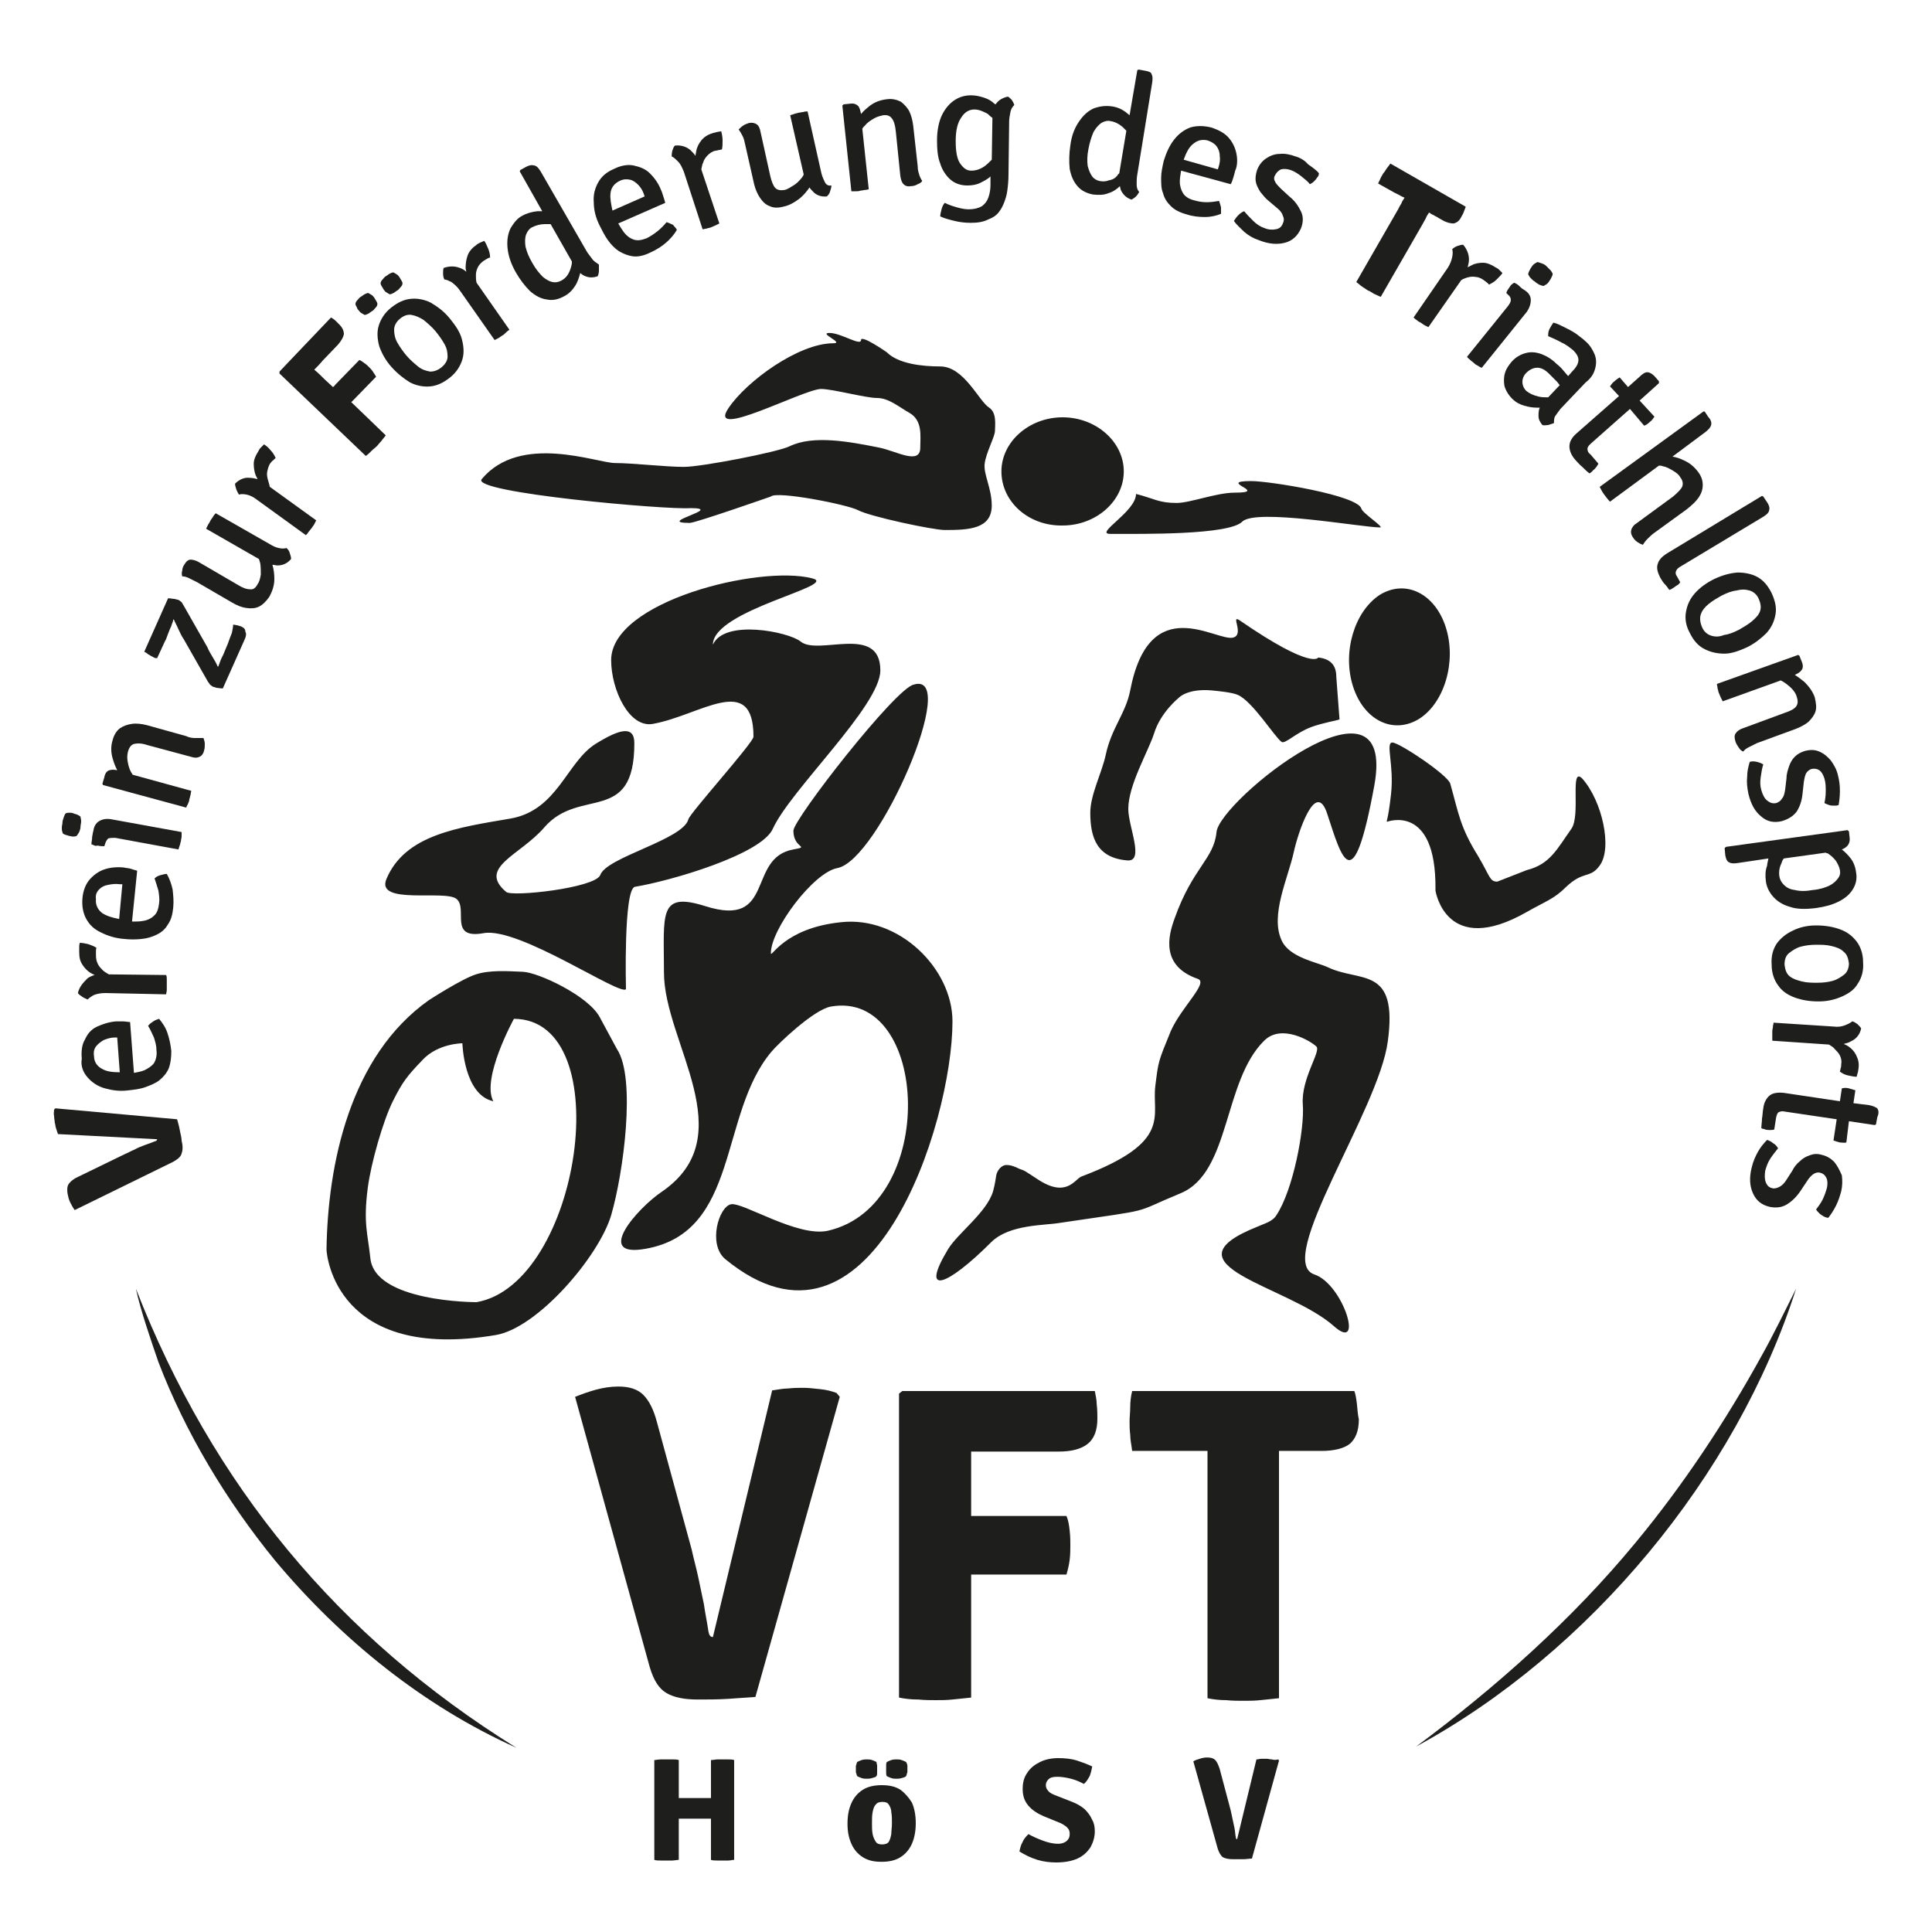 <?xml version="1.0" encoding="utf-8"?>
<svg xmlns="http://www.w3.org/2000/svg" xmlns:xlink="http://www.w3.org/1999/xlink" version="1.1" id="Ebene_1" x="0px" y="0px" width="240" height="240" viewBox="0 0 300 300" style="enable-background:new 0 0 300 300;" xml:space="preserve">
<style type="text/css">
	.st0{fill:#1E1E1C;}
</style>
<g>
	<g>
		<path class="st0" d="M27.9,175.4c-0.1-0.6-0.3-1.2-0.4-1.6l-18.9-1.7l-0.2,0.2c0,0.3-0.1,0.7,0,1c0,0.4,0.1,0.7,0.1,1    c0.1,0.3,0.1,0.6,0.2,0.9c0.1,0.3,0.2,0.6,0.3,0.9l15.4,0.8c0,0.1-0.1,0.3-0.3,0.3c-0.5,0.2-1,0.4-1.6,0.6    c-0.5,0.2-1.1,0.4-1.6,0.7c-0.5,0.2-1,0.5-1.5,0.7l-7.2,3.5c-0.7,0.3-1.2,0.7-1.5,1.1c-0.3,0.4-0.3,1-0.2,1.6    c0.1,0.5,0.2,0.9,0.4,1.3c0.2,0.4,0.4,0.8,0.7,1.2l15.3-7.5c0.7-0.4,1.2-0.8,1.3-1.3c0.2-0.5,0.2-1.2,0-2    C28.2,176.6,28,176,27.9,175.4z"/>
		<path class="st0" d="M13.6,167.3c0.7,0.8,1.6,1.4,2.7,1.7s2.3,0.5,3.7,0.3c0.9-0.1,1.8-0.2,2.6-0.5c0.8-0.3,1.6-0.6,2.2-1.1    s1.1-1.1,1.4-1.8c0.3-0.8,0.4-1.7,0.4-2.7c-0.1-1-0.3-1.9-0.6-2.8c-0.3-0.9-0.8-1.6-1.3-2.2c-0.3,0.1-0.6,0.2-0.9,0.4    s-0.6,0.4-0.8,0.7c0.3,0.5,0.6,1.1,0.9,1.8c0.2,0.6,0.4,1.3,0.4,2c0.1,0.8-0.1,1.5-0.4,2c-0.4,0.5-0.9,0.8-1.5,1.1    c-0.5,0.2-1.1,0.3-1.6,0.4l-0.6-7.9c-0.4,0-0.7-0.1-1.1-0.1c-0.3,0-0.7,0-1.1,0c-1.1,0.1-2,0.4-2.9,0.8s-1.5,1.1-1.9,2    c-0.5,0.8-0.6,1.9-0.5,3C12.5,165.5,12.9,166.5,13.6,167.3z M14.9,162.5c0.3-0.4,0.7-0.7,1.2-1c0.5-0.2,1.1-0.4,1.7-0.4h0.4    l0.4,5.4c-1.1,0-2-0.1-2.7-0.5c-0.8-0.4-1.3-1.1-1.3-2C14.5,163.4,14.6,162.9,14.9,162.5z"/>
		<path class="st0" d="M12.1,154.2c0.1,0.2,0.4,0.4,0.7,0.6c0.3,0.2,0.6,0.3,0.8,0.4c0.2-0.2,0.6-0.5,1-0.7c0.5-0.2,1.1-0.3,1.8-0.3    l9.4,0.2c0-0.2,0.1-0.4,0.1-0.7c0-0.2,0-0.5,0-0.8s0-0.5,0-0.8c0-0.2,0-0.5-0.1-0.7l-8.9-0.1c-0.3-0.2-0.7-0.4-0.9-0.6    c-0.3-0.3-0.6-0.6-0.8-1c-0.2-0.4-0.3-0.8-0.3-1.4c0-0.2,0-0.4,0-0.6c0-0.2,0-0.4,0.1-0.5c-0.4-0.3-0.8-0.4-1.3-0.6    c-0.5-0.1-0.9-0.2-1.3-0.2c-0.1,0.3-0.1,0.5-0.1,0.7s0,0.5,0,0.7c0,0.8,0.1,1.4,0.5,2c0.3,0.5,0.8,1,1.3,1.3    c0.2,0.1,0.4,0.2,0.6,0.3c-0.4,0.1-0.8,0.3-1.1,0.5C12.8,152.7,12.3,153.3,12.1,154.2z"/>
		<path class="st0" d="M15.7,144.8c1,0.5,2.2,0.9,3.6,1c0.9,0.1,1.8,0.1,2.7,0c0.9-0.1,1.6-0.3,2.4-0.7s1.3-0.9,1.7-1.6    c0.5-0.7,0.7-1.6,0.8-2.6c0.1-1,0-1.9-0.1-2.8c-0.2-0.9-0.5-1.7-0.9-2.4c-0.3,0-0.6,0.1-1,0.2c-0.4,0.1-0.7,0.3-0.9,0.5    c0.2,0.6,0.4,1.2,0.6,1.9c0.1,0.7,0.2,1.3,0.1,2c-0.1,0.8-0.3,1.5-0.8,1.9c-0.4,0.4-1,0.7-1.7,0.8c-0.5,0.1-1.1,0.1-1.7,0.1    l0.8-7.9c-0.4-0.1-0.7-0.2-1-0.3s-0.7-0.1-1.1-0.2c-1.1-0.1-2.1,0-3,0.3s-1.7,0.9-2.3,1.6s-1,1.7-1.1,2.9s0.1,2.3,0.6,3.2    C13.9,143.6,14.6,144.3,15.7,144.8z M15.4,138.1c0.4-0.4,0.8-0.6,1.4-0.7c0.5-0.1,1.1-0.2,1.8-0.1H19l-0.5,5.4    c-1.1-0.2-2-0.5-2.6-0.9c-0.7-0.5-1.1-1.3-1-2.2C14.8,139,15,138.5,15.4,138.1z"/>
		<path class="st0" d="M10.1,129.6c0.2,0.1,0.4,0.1,0.6,0.2c0.2,0,0.4,0.1,0.6,0.1s0.4,0,0.6-0.1c0.1-0.1,0.2-0.3,0.4-0.6    c0.1-0.3,0.2-0.5,0.2-0.8s0.1-0.5,0.1-0.9c0-0.3-0.1-0.5-0.1-0.7c-0.1-0.1-0.3-0.2-0.5-0.3s-0.4-0.1-0.6-0.2s-0.4-0.1-0.6-0.1    s-0.4,0-0.6,0.1c-0.1,0.1-0.2,0.3-0.3,0.6c-0.1,0.3-0.2,0.6-0.2,0.8c0,0.3-0.1,0.5-0.1,0.8s0,0.5,0.1,0.7    C9.7,129.4,9.8,129.5,10.1,129.6z"/>
		<path class="st0" d="M15.2,131.3c0.3,0.1,0.7,0.1,1,0.1l0.1-0.3c0.1-0.4,0.3-0.7,0.5-0.9c0.3-0.1,0.6-0.1,1.1-0.1l9.8,1.8    c0.1-0.2,0.1-0.4,0.2-0.6c0.1-0.2,0.1-0.5,0.2-0.7c0-0.3,0.1-0.5,0.1-0.7s0-0.5,0-0.7l-11-2c-0.7-0.1-1.3,0-1.8,0.3    s-0.8,0.8-0.9,1.5l-0.1,0.4c0,0.2-0.1,0.4-0.1,0.7s-0.1,0.6-0.1,1c0.2,0.1,0.3,0.1,0.5,0.2S15,131.3,15.2,131.3z"/>
		<path class="st0" d="M30.2,114.6c-0.4,0-0.9-0.1-1.3-0.3l-6.1-1.7c-0.8-0.2-1.6-0.3-2.3-0.2c-0.7,0.1-1.3,0.3-1.9,0.7    c-0.5,0.4-0.9,1-1.1,1.8c-0.3,0.9-0.3,1.9,0,2.9c0.2,0.7,0.4,1.2,0.7,1.8c-0.5-0.1-0.9-0.1-1.2,0c-0.4,0.1-0.7,0.5-0.8,1.1l-0.3,1    l0.1,0.2l12.9,3.5c0.1-0.2,0.2-0.4,0.3-0.6c0.1-0.2,0.2-0.5,0.2-0.7c0.1-0.2,0.1-0.5,0.2-0.7c0-0.2,0.1-0.5,0.1-0.6l-9.1-2.5    c-0.1-0.2-0.2-0.3-0.3-0.5c-0.3-0.6-0.4-1.1-0.5-1.7c-0.1-0.6,0-1.1,0.1-1.5c0.2-0.6,0.5-1,1-1.1s1.1-0.1,2,0.2l6.7,1.8    c0.6,0.2,1,0.2,1.4,0c0.3-0.1,0.6-0.5,0.7-1c0.1-0.3,0.1-0.7,0.1-1s-0.1-0.6-0.2-0.9C31.1,114.6,30.7,114.6,30.2,114.6z"/>
		<path class="st0" d="M37.5,97.3c-0.2-0.1-0.4-0.1-0.6-0.2c-0.2,0-0.4-0.1-0.7-0.1c0,0.4-0.1,0.8-0.2,1.3c-0.2,0.5-0.4,1-0.6,1.6    l-0.5,1.2c-0.1,0.3-0.3,0.7-0.5,1.1c-0.2,0.4-0.3,0.8-0.5,1.3h-0.1c-0.2-0.5-0.5-1-0.8-1.5s-0.6-1-0.8-1.5L28.5,94    c-0.1-0.2-0.2-0.3-0.3-0.5c-0.1-0.1-0.3-0.2-0.4-0.3c-0.2-0.1-0.4-0.1-0.7-0.2c-0.3,0-0.6-0.1-1-0.1l-3.7,8.3    c0.2,0.1,0.4,0.2,0.6,0.4c0.2,0.1,0.4,0.2,0.5,0.3c0.1,0,0.2,0.1,0.4,0.2s0.3,0.1,0.5,0.1l1.2-2.6c0.2-0.3,0.3-0.7,0.5-1.2    s0.3-0.8,0.5-1.2c0.1-0.4,0.3-0.7,0.3-1H27c0.2,0.5,0.5,1,0.7,1.5c0.3,0.6,0.5,1.1,0.8,1.5l3.7,6.5c0.1,0.2,0.3,0.4,0.4,0.6    c0.1,0.1,0.3,0.2,0.4,0.3c0.2,0.1,0.4,0.1,0.6,0.2c0.2,0,0.6,0.1,1,0.1l3.3-7.4c0.3-0.6,0.4-1.1,0.2-1.4    C38.1,97.7,37.9,97.5,37.5,97.3z"/>
		<path class="st0" d="M44.5,85.1c-0.4,0.1-0.8,0.1-1.2,0c-0.5-0.1-0.9-0.3-1.4-0.6l-8.4-4.8c-0.1,0.1-0.3,0.3-0.4,0.5    s-0.3,0.4-0.4,0.6c-0.1,0.2-0.2,0.4-0.4,0.7c-0.1,0.2-0.2,0.4-0.3,0.6l8.2,4.7c0.1,0.2,0.1,0.4,0.2,0.6c0.1,0.6,0.1,1.2,0.1,1.8    c-0.1,0.6-0.2,1.1-0.5,1.5c-0.3,0.6-0.7,0.9-1.2,0.8c-0.5,0-1.1-0.2-1.9-0.7l-6-3.5c-0.5-0.3-1-0.4-1.3-0.4c-0.4,0-0.7,0.3-1,0.8    c-0.2,0.3-0.3,0.6-0.3,0.9c-0.1,0.3-0.1,0.6,0,0.9c0.4,0,0.7,0.1,1.1,0.3s0.8,0.4,1.2,0.6l5.5,3.2c0.7,0.4,1.4,0.7,2.1,0.8    s1.4,0.1,2-0.2s1.1-0.8,1.6-1.5c0.5-0.9,0.8-1.8,0.8-2.8c0-0.8-0.1-1.5-0.3-2.2c0.3,0,0.5,0.1,0.8,0.1c0.8,0,1.5-0.3,2.1-1    c0-0.3-0.1-0.6-0.2-0.9C44.9,85.5,44.7,85.3,44.5,85.1z"/>
		<path class="st0" d="M41.6,74.5c-0.1-0.4-0.2-0.8-0.1-1.3c0.1-0.4,0.2-0.9,0.5-1.3c0.1-0.1,0.2-0.3,0.4-0.4    c0.1-0.1,0.3-0.3,0.4-0.4c-0.2-0.4-0.4-0.8-0.8-1.2c-0.3-0.4-0.7-0.7-1-0.9c-0.2,0.2-0.4,0.4-0.5,0.5c-0.2,0.2-0.3,0.4-0.4,0.6    c-0.4,0.6-0.7,1.3-0.7,1.9c0,0.6,0.1,1.3,0.3,1.8c0.1,0.2,0.2,0.4,0.3,0.6c-0.4-0.1-0.8-0.2-1.2-0.2c-0.8-0.1-1.6,0.2-2.3,0.9    c0,0.3,0.1,0.6,0.2,0.9c0.1,0.3,0.3,0.6,0.4,0.8c0.3-0.1,0.7-0.1,1.2,0s1.1,0.4,1.6,0.8l7.6,5.5c0.1-0.1,0.3-0.3,0.4-0.5    c0.2-0.2,0.3-0.4,0.5-0.6c0.1-0.2,0.3-0.4,0.4-0.6c0.1-0.2,0.2-0.4,0.3-0.6l-7.2-5.2C41.8,75.2,41.7,74.8,41.6,74.5z"/>
		<path class="st0" d="M54.7,62.3l3.7-3.8c-0.1-0.2-0.3-0.5-0.5-0.8s-0.4-0.5-0.6-0.7s-0.4-0.4-0.7-0.6c-0.3-0.2-0.5-0.4-0.8-0.5    l-3.7,3.8c-0.1,0.1-0.2,0.3-0.4,0.4l-1.3-1.2c-0.5-0.5-1-1-1.6-1.5l0,0c0.4-0.4,0.9-0.9,1.3-1.4l2.4-2.5c0.5-0.6,0.8-1.1,0.9-1.6    c0-0.5-0.2-1-0.7-1.5c-0.2-0.2-0.4-0.4-0.6-0.6s-0.5-0.4-0.7-0.5l-6.2,6.5l-1.8,1.9V58l13.4,12.8c0.3-0.2,0.6-0.5,0.9-0.8    s0.6-0.5,0.8-0.7c0.2-0.2,0.4-0.5,0.7-0.8c0.2-0.3,0.5-0.6,0.7-0.9l-5.4-5.2C54.5,62.5,54.6,62.4,54.7,62.3z"/>
		<path class="st0" d="M69.8,49.4c-0.9-1.1-1.9-1.8-2.9-2.4c-1-0.5-2.1-0.7-3.1-0.6c-1.1,0.1-2.1,0.6-3.1,1.4s-1.6,1.8-1.9,2.8    s-0.2,2.1,0.1,3.2c0.4,1.1,1,2.2,1.9,3.2s1.9,1.8,2.9,2.4c1,0.5,2.1,0.7,3.1,0.6c1.1-0.1,2.1-0.6,3.1-1.4s1.6-1.8,1.9-2.8    c0.3-1,0.2-2.1-0.1-3.2S70.7,50.5,69.8,49.4z M68.6,57c-0.6,0.5-1.2,0.7-1.8,0.7c-0.6-0.1-1.3-0.3-1.9-0.8s-1.2-1-1.8-1.7    c-0.5-0.6-1-1.3-1.4-2s-0.5-1.4-0.5-2s0.3-1.2,0.9-1.7s1.2-0.7,1.8-0.6c0.6,0.1,1.3,0.4,1.9,0.8c0.6,0.5,1.2,1,1.8,1.7    c0.5,0.6,1,1.3,1.4,2s0.5,1.3,0.5,2C69.5,55.9,69.2,56.5,68.6,57z"/>
		<path class="st0" d="M59.6,45c0.1,0.1,0.2,0.3,0.4,0.4c0.2,0.1,0.3,0.2,0.5,0.3c0.2,0,0.4-0.1,0.6-0.2s0.4-0.3,0.6-0.4    s0.3-0.3,0.5-0.5s0.3-0.4,0.3-0.6s-0.1-0.3-0.2-0.5S62.1,43.2,62,43c-0.1-0.1-0.2-0.3-0.4-0.4c-0.2-0.1-0.3-0.2-0.5-0.3    c-0.2,0-0.4,0.1-0.6,0.2s-0.4,0.3-0.6,0.4s-0.3,0.3-0.5,0.5s-0.3,0.4-0.3,0.6s0.1,0.3,0.2,0.5C59.4,44.7,59.5,44.8,59.6,45z"/>
		<path class="st0" d="M55.7,48.2c0.1,0.1,0.2,0.3,0.4,0.4c0.2,0.1,0.3,0.2,0.5,0.3c0.2,0,0.4-0.1,0.6-0.2s0.4-0.3,0.6-0.4    s0.3-0.3,0.5-0.5s0.3-0.4,0.3-0.6s-0.1-0.3-0.2-0.5s-0.2-0.3-0.3-0.5c-0.1-0.1-0.2-0.3-0.4-0.4c-0.2-0.1-0.3-0.2-0.5-0.3    c-0.2,0-0.4,0.1-0.6,0.2S56.2,46,56,46.1s-0.3,0.3-0.5,0.5s-0.3,0.4-0.3,0.6s0.1,0.3,0.2,0.5C55.5,48,55.6,48.1,55.7,48.2z"/>
		<path class="st0" d="M73.9,42.7c0-0.4,0.1-0.8,0.3-1.2c0.2-0.4,0.5-0.7,0.9-1c0.2-0.1,0.3-0.2,0.5-0.3c0.2-0.1,0.3-0.2,0.5-0.2    c0-0.5-0.1-0.9-0.3-1.4s-0.4-0.9-0.6-1.2c-0.2,0.1-0.5,0.2-0.7,0.3s-0.4,0.2-0.6,0.4c-0.6,0.4-1.1,1-1.3,1.6s-0.3,1.2-0.3,1.9    c0,0.2,0.1,0.4,0.1,0.6c-0.3-0.3-0.7-0.5-1-0.6c-0.8-0.3-1.6-0.3-2.5,0c-0.1,0.2-0.1,0.5-0.1,0.9s0.1,0.7,0.2,0.9    c0.3,0,0.7,0.2,1.1,0.4c0.4,0.3,0.9,0.7,1.3,1.3l5.4,7.7c0.2-0.1,0.4-0.2,0.6-0.3c0.2-0.1,0.4-0.3,0.6-0.4    c0.2-0.1,0.4-0.3,0.6-0.5c0.2-0.2,0.4-0.3,0.5-0.4L74,43.9C73.9,43.5,73.9,43.1,73.9,42.7z"/>
		<path class="st0" d="M92.1,40.4c-0.3-0.4-0.6-0.8-0.9-1.2L84,26.7c-0.3-0.5-0.6-0.9-1-1s-0.7-0.1-1.3,0.2l-0.9,0.5l-0.1,0.2    l3.5,6.2c-0.3,0-0.5,0-0.8,0c-0.8,0.1-1.6,0.3-2.3,0.7c-0.8,0.4-1.3,1.1-1.8,1.9c-0.4,0.8-0.6,1.8-0.5,3s0.5,2.5,1.3,3.9    c0.7,1.2,1.4,2.1,2.2,2.9c0.8,0.7,1.7,1.2,2.6,1.3c0.9,0.2,1.8,0,2.7-0.5c0.8-0.4,1.3-1,1.7-1.6s0.6-1.3,0.8-2    c0.1,0.1,0.3,0.2,0.4,0.3c0.7,0.4,1.4,0.5,2.3,0.2c0.1-0.2,0.2-0.5,0.2-0.9s0-0.7,0-0.9C92.8,40.9,92.4,40.7,92.1,40.4z     M88.2,42.6c-0.3,0.5-0.7,0.8-1.1,1c-0.4,0.2-0.8,0.3-1.3,0.2c-0.5-0.1-1-0.4-1.5-0.8c-0.5-0.5-1.1-1.2-1.6-2.1    c-0.6-1-0.9-1.8-1.1-2.6c-0.1-0.7-0.1-1.4,0.1-1.9c0.2-0.5,0.5-0.9,0.9-1.1c0.6-0.3,1.3-0.5,2-0.5c0.3,0,0.6,0,0.9,0l3.3,5.8    c0,0.1,0,0.2,0,0.3C88.7,41.5,88.5,42.1,88.2,42.6z"/>
		<path class="st0" d="M103.5,34.5c-0.4,0.5-0.9,1-1.4,1.4s-1.1,0.8-1.7,1.1c-0.8,0.3-1.4,0.4-2,0.2c-0.6-0.2-1.1-0.6-1.5-1.1    c-0.3-0.4-0.6-0.9-0.9-1.4l7.3-3.2c-0.1-0.4-0.2-0.7-0.3-1s-0.2-0.7-0.4-1.1c-0.4-1-1-1.8-1.7-2.5s-1.6-1-2.5-1.2s-2,0-3,0.5    c-1.2,0.5-2,1.2-2.5,2.1s-0.8,1.9-0.7,3.1c0,1.2,0.3,2.4,0.9,3.6c0.4,0.8,0.8,1.6,1.3,2.3c0.5,0.7,1.1,1.3,1.7,1.7    c0.7,0.4,1.4,0.7,2.2,0.8c0.8,0.1,1.7-0.1,2.7-0.6c0.9-0.4,1.7-0.9,2.4-1.5s1.3-1.3,1.7-2c-0.1-0.3-0.4-0.5-0.6-0.8    C104.2,34.8,103.9,34.6,103.5,34.5z M94.8,30c0.1-0.9,0.6-1.5,1.4-1.9c0.6-0.3,1.1-0.3,1.6-0.2c0.5,0.1,0.9,0.4,1.3,0.8    c0.4,0.4,0.7,0.9,0.9,1.5l0.1,0.3l-5,2.2C94.9,31.7,94.7,30.8,94.8,30z"/>
		<path class="st0" d="M112,20.4c-0.3,0-0.5,0.1-0.7,0.1c-0.2,0.1-0.5,0.1-0.7,0.2c-0.7,0.2-1.3,0.6-1.7,1.1s-0.7,1.1-0.8,1.7    c0,0.2-0.1,0.4-0.1,0.7c-0.2-0.3-0.5-0.6-0.8-0.9c-0.6-0.5-1.4-0.8-2.4-0.7c-0.2,0.2-0.3,0.5-0.4,0.8c-0.1,0.4-0.1,0.7-0.1,0.9    c0.3,0.1,0.6,0.4,1,0.8s0.6,0.9,0.9,1.6l2.9,8.9c0.2,0,0.4-0.1,0.6-0.1c0.2-0.1,0.5-0.1,0.7-0.2s0.5-0.2,0.7-0.3    c0.2-0.1,0.4-0.2,0.6-0.3l-2.8-8.4c0.1-0.4,0.1-0.7,0.3-1.1c0.1-0.4,0.4-0.8,0.7-1.1c0.3-0.3,0.7-0.6,1.2-0.7    c0.2,0,0.4-0.1,0.5-0.1c0.2,0,0.4-0.1,0.5-0.1c0.1-0.4,0.1-0.9,0.1-1.4C112.2,21.3,112.1,20.8,112,20.4z"/>
		<path class="st0" d="M128,28.1c-0.2-0.4-0.4-0.9-0.5-1.4l-2.1-9.4c-0.2,0-0.4,0-0.7,0.1c-0.2,0-0.5,0.1-0.7,0.1    c-0.2,0.1-0.5,0.1-0.7,0.2s-0.4,0.1-0.6,0.2l2.1,9.2c-0.1,0.2-0.2,0.4-0.3,0.5c-0.4,0.5-0.8,0.9-1.3,1.2c-0.5,0.3-0.9,0.6-1.4,0.7    c-0.6,0.1-1.1,0-1.4-0.3s-0.6-1-0.8-1.9l-1.5-6.8c-0.1-0.6-0.3-1-0.6-1.2s-0.7-0.3-1.2-0.2c-0.3,0.1-0.6,0.2-0.9,0.4    c-0.3,0.2-0.5,0.4-0.7,0.6c0.2,0.3,0.4,0.6,0.6,1c0.2,0.4,0.3,0.8,0.4,1.3l1.4,6.2c0.2,0.8,0.5,1.5,0.9,2.1s0.9,1.1,1.5,1.3    c0.6,0.3,1.3,0.3,2.1,0.1c1-0.2,1.8-0.7,2.6-1.3c0.6-0.5,1.1-1.1,1.5-1.7c0.1,0.2,0.3,0.4,0.5,0.6c0.5,0.6,1.3,0.9,2.2,0.8    c0.2-0.2,0.4-0.4,0.5-0.8c0.1-0.3,0.2-0.6,0.2-0.9C128.5,28.9,128.2,28.6,128,28.1z"/>
		<path class="st0" d="M142.5,25.8l-0.7-6.3c-0.1-0.8-0.3-1.6-0.6-2.2s-0.8-1.1-1.3-1.5c-0.6-0.3-1.3-0.5-2.1-0.4    c-1,0.1-1.9,0.4-2.7,1c-0.5,0.4-1,0.8-1.4,1.3c-0.1-0.5-0.2-0.9-0.4-1.2c-0.3-0.3-0.7-0.5-1.3-0.4l-1,0.1l-0.2,0.2l1.4,13.3    c0.2,0,0.4,0,0.7,0c0.2,0,0.5,0,0.7-0.1c0.3,0,0.5-0.1,0.7-0.1s0.5-0.1,0.6-0.1l-1-9.4c0.1-0.2,0.2-0.3,0.4-0.5    c0.4-0.5,0.9-0.8,1.4-1.1c0.5-0.3,1-0.4,1.4-0.5c0.7-0.1,1.1,0.1,1.4,0.5c0.3,0.4,0.5,1,0.6,2l0.7,6.9c0.1,0.6,0.2,1,0.5,1.3    s0.7,0.4,1.2,0.3c0.3,0,0.7-0.1,1-0.3c0.3-0.1,0.6-0.3,0.7-0.5c-0.2-0.3-0.4-0.7-0.5-1.1C142.6,26.7,142.5,26.3,142.5,25.8z"/>
		<path class="st0" d="M156.5,15c-0.9,0.2-1.5,0.6-1.9,1.2c-0.1,0-0.1-0.1-0.2-0.1c-0.4-0.4-0.9-0.7-1.5-0.9    c-0.6-0.2-1.3-0.4-2.1-0.4c-0.9,0-1.7,0.2-2.5,0.7s-1.5,1.3-2,2.3s-0.8,2.4-0.8,4c0,1.4,0.1,2.6,0.5,3.6c0.3,1,0.9,1.9,1.6,2.5    c0.7,0.6,1.6,0.9,2.6,0.9c0.7,0,1.4-0.1,2-0.4s1.2-0.6,1.6-1l0,0v1.3c0,0.7-0.1,1.3-0.3,1.9s-0.5,1-1,1.4    c-0.5,0.3-1.2,0.5-2.1,0.5c-0.5,0-1.1-0.1-1.8-0.3c-0.7-0.2-1.3-0.4-1.9-0.7c-0.2,0.2-0.4,0.6-0.5,1s-0.2,0.8-0.2,1.1    c0.6,0.3,1.4,0.5,2.2,0.7s1.7,0.3,2.5,0.3c1,0,1.9-0.1,2.7-0.5c0.8-0.3,1.4-0.7,1.8-1.3c0.3-0.4,0.5-0.8,0.7-1.3s0.4-1.1,0.5-1.8    c0.1-0.7,0.2-1.6,0.2-2.7l0.1-8.1c0-0.5,0.1-1,0.2-1.5c0.1-0.5,0.3-0.8,0.6-1.1c-0.1-0.3-0.2-0.5-0.4-0.8    C156.9,15.3,156.7,15.1,156.5,15z M152.9,25.8c-0.7,0.5-1.4,0.7-2.1,0.7c-0.7,0-1.2-0.4-1.7-1.1s-0.7-1.9-0.7-3.5    c0-1.7,0.3-2.9,0.9-3.7c0.5-0.8,1.2-1.2,2-1.2c0.7,0,1.4,0.3,2.1,0.7c0.2,0.2,0.4,0.4,0.7,0.6c0,0.1,0,0.2,0,0.2l-0.1,6.3    C153.6,25.2,153.3,25.5,152.9,25.8z"/>
		<path class="st0" d="M177.9,11l-1.1-0.2l-0.2,0.1l-1.2,7c-0.2-0.2-0.4-0.3-0.6-0.5c-0.7-0.5-1.4-0.8-2.3-0.9    c-0.9-0.1-1.7,0-2.6,0.3c-0.9,0.4-1.6,1-2.3,2s-1.2,2.2-1.4,3.8c-0.2,1.3-0.2,2.6-0.1,3.6c0.2,1.1,0.6,2,1.2,2.7    c0.6,0.7,1.4,1.1,2.4,1.3c0.9,0.1,1.7,0.1,2.4-0.2c0.7-0.2,1.3-0.6,1.8-1.1c0,0.2,0.1,0.3,0.1,0.5c0.3,0.7,0.8,1.3,1.7,1.6    c0.2-0.1,0.5-0.3,0.7-0.5s0.4-0.5,0.5-0.7c-0.3-0.3-0.4-0.7-0.4-1.2s0-1,0.1-1.5l2.3-14.2c0.1-0.6,0.1-1.1-0.1-1.4    C178.8,11.3,178.5,11.1,177.9,11z M172.2,28c-0.5,0.2-1,0.2-1.5,0.1c-0.4-0.1-0.8-0.3-1.1-0.7c-0.3-0.4-0.5-0.9-0.7-1.6    c-0.1-0.7-0.1-1.6,0.1-2.6c0.2-1.1,0.5-2,0.8-2.7c0.4-0.7,0.8-1.1,1.2-1.4c0.5-0.3,1-0.4,1.4-0.3c0.7,0.1,1.3,0.4,1.9,0.9    c0.2,0.2,0.4,0.4,0.6,0.6l-1.1,6.6c-0.1,0.1-0.1,0.1-0.2,0.2C173.3,27.6,172.8,27.9,172.2,28z"/>
		<path class="st0" d="M192,23.9c-0.2-1-0.6-1.8-1.2-2.5c-0.6-0.7-1.5-1.2-2.7-1.6c-1.2-0.3-2.3-0.3-3.3,0c-1,0.4-1.8,1-2.5,1.9    s-1.2,2-1.6,3.3c-0.2,0.9-0.4,1.8-0.4,2.6c0,0.9,0,1.7,0.3,2.4c0.2,0.8,0.6,1.4,1.2,2c0.6,0.6,1.4,1,2.5,1.3    c0.9,0.3,1.9,0.4,2.8,0.4c0.9,0,1.8-0.2,2.5-0.5c0-0.3,0-0.6,0-1c-0.1-0.4-0.2-0.7-0.3-1c-0.6,0.1-1.3,0.2-1.9,0.2    c-0.7,0-1.3-0.1-2-0.3c-0.8-0.2-1.4-0.6-1.7-1.1s-0.5-1.1-0.5-1.8c0-0.5,0.1-1.1,0.2-1.7l7.7,2.1c0.2-0.3,0.3-0.7,0.4-1    c0.1-0.3,0.2-0.7,0.3-1.1C192.1,25.9,192.2,24.9,192,23.9z M189.2,26l-0.1,0.3l-5.3-1.5c0.4-1.1,0.8-1.9,1.4-2.4    c0.7-0.6,1.4-0.8,2.3-0.6c0.6,0.2,1.1,0.5,1.4,0.9c0.3,0.4,0.5,0.9,0.5,1.5C189.5,24.8,189.4,25.4,189.2,26z"/>
		<path class="st0" d="M201.2,24.3c-0.8-0.3-1.7-0.5-2.5-0.4c-0.8,0-1.5,0.3-2.1,0.7c-0.6,0.4-1.1,1-1.4,1.8    c-0.2,0.6-0.3,1.2-0.2,1.8c0.1,0.6,0.4,1.1,0.7,1.6c0.4,0.5,0.8,1,1.3,1.4l1.3,1.1c0.5,0.4,0.8,0.8,0.9,1.2c0.2,0.4,0.2,0.8,0,1.2    c-0.2,0.5-0.5,0.8-1.1,0.9c-0.5,0.1-1.1,0.1-1.8-0.2c-0.6-0.2-1.2-0.6-1.7-1.1s-1-1-1.4-1.5c-0.3,0.1-0.6,0.3-0.9,0.6    c-0.3,0.3-0.5,0.6-0.7,0.9c0.4,0.6,1,1.1,1.6,1.7c0.7,0.6,1.4,1,2.3,1.3c1.5,0.6,2.8,0.7,4,0.4c1.2-0.3,2-1.1,2.5-2.2    c0.4-1,0.4-1.9,0-2.7c-0.4-0.8-0.9-1.6-1.8-2.3l-1.3-1.2c-0.4-0.4-0.8-0.8-0.9-1.1c-0.2-0.3-0.2-0.7,0-1c0.2-0.4,0.5-0.7,0.9-0.9    c0.4-0.1,0.9-0.1,1.5,0.1s1.2,0.6,1.7,1s1,0.8,1.3,1.2c0.2-0.1,0.4-0.2,0.6-0.4c0.2-0.2,0.4-0.4,0.5-0.6c0.2-0.2,0.3-0.4,0.3-0.7    c-0.4-0.5-1-0.9-1.7-1.4C202.6,24.9,201.9,24.5,201.2,24.3z"/>
		<path class="st0" d="M221.4,33.9c0.1-0.3,0.3-0.6,0.5-0.9l0,0c0.2,0.1,0.4,0.3,0.7,0.4c0.3,0.2,0.6,0.3,0.7,0.4l0.7,0.4    c0.7,0.4,1.3,0.5,1.7,0.5c0.5-0.1,0.9-0.4,1.2-1c0.1-0.2,0.3-0.5,0.4-0.8s0.2-0.5,0.3-0.8l-11.7-6.7c-0.2,0.3-0.4,0.5-0.6,0.8    s-0.3,0.5-0.5,0.7c-0.1,0.2-0.3,0.5-0.4,0.7c-0.1,0.3-0.3,0.6-0.4,0.9l2.5,1.4c0.2,0.1,0.4,0.2,0.8,0.4c0.3,0.2,0.6,0.3,0.8,0.4    l0,0c-0.2,0.3-0.4,0.6-0.5,0.9c-0.2,0.3-0.3,0.5-0.5,0.9l-6.5,11.3c0.3,0.2,0.6,0.5,0.9,0.7s0.6,0.4,0.9,0.6    c0.3,0.1,0.6,0.3,0.9,0.5c0.4,0.2,0.7,0.3,1.1,0.5l6.5-11.3C221.1,34.4,221.3,34.1,221.4,33.9z"/>
		<path class="st0" d="M227.8,43.1c0.4-0.1,0.8-0.2,1.3-0.1c0.4,0,0.9,0.2,1.3,0.5c0.1,0.1,0.3,0.2,0.4,0.3c0.1,0.1,0.3,0.2,0.4,0.4    c0.4-0.2,0.8-0.4,1.2-0.8c0.4-0.4,0.7-0.7,0.9-1c-0.2-0.2-0.4-0.4-0.5-0.5c-0.2-0.2-0.4-0.3-0.6-0.4c-0.6-0.4-1.3-0.7-1.9-0.7    s-1.3,0.1-1.8,0.4c-0.2,0.1-0.4,0.2-0.6,0.3c0.1-0.4,0.2-0.8,0.2-1.2c0-0.8-0.3-1.6-0.9-2.3c-0.3,0-0.6,0.1-0.9,0.2    s-0.6,0.3-0.8,0.5c0.1,0.3,0.1,0.7,0,1.2s-0.3,1.1-0.7,1.7l-5.3,7.7c0.1,0.1,0.3,0.3,0.5,0.4c0.2,0.2,0.4,0.3,0.6,0.4    s0.4,0.3,0.6,0.4s0.4,0.2,0.6,0.3l5.1-7.3C227.2,43.3,227.5,43.2,227.8,43.1z"/>
		<path class="st0" d="M237.7,46.6c0-0.6-0.3-1.1-0.9-1.5l-0.3-0.2c-0.2-0.1-0.4-0.3-0.6-0.5s-0.5-0.4-0.8-0.5    c-0.1,0.1-0.3,0.2-0.4,0.3c-0.1,0.1-0.2,0.2-0.3,0.4c-0.2,0.3-0.4,0.5-0.5,0.9l0.2,0.2c0.4,0.3,0.5,0.6,0.5,0.9s-0.2,0.6-0.5,1    l-6.3,7.8c0.1,0.2,0.3,0.3,0.5,0.5s0.4,0.3,0.6,0.5s0.4,0.3,0.6,0.4s0.4,0.3,0.6,0.3l7-8.7C237.5,47.8,237.7,47.2,237.7,46.6z"/>
		<path class="st0" d="M238.3,43.7c0.2,0.2,0.4,0.3,0.7,0.5c0.3,0.1,0.5,0.2,0.7,0.2c0.2-0.1,0.3-0.2,0.5-0.3    c0.2-0.2,0.3-0.3,0.4-0.5c0.1-0.1,0.2-0.3,0.3-0.5c0.1-0.2,0.2-0.4,0.2-0.6c-0.1-0.2-0.2-0.4-0.4-0.6c-0.2-0.2-0.4-0.4-0.6-0.6    s-0.4-0.3-0.7-0.4c-0.3-0.1-0.5-0.2-0.7-0.2c-0.2,0.1-0.3,0.2-0.5,0.3c-0.2,0.2-0.3,0.3-0.4,0.5c-0.1,0.1-0.2,0.3-0.3,0.5    c-0.1,0.2-0.2,0.4-0.2,0.6c0.1,0.2,0.2,0.4,0.4,0.6S238.1,43.6,238.3,43.7z"/>
		<path class="st0" d="M247.7,57.2c0.2-0.7,0.2-1.5-0.1-2.2c-0.3-0.7-0.7-1.4-1.4-2c-0.4-0.4-1-0.8-1.5-1.2c-0.6-0.4-1.2-0.7-1.8-1    c-0.6-0.3-1.2-0.6-1.7-0.7c-0.2,0.3-0.4,0.6-0.6,1s-0.2,0.7-0.2,1.1c0.7,0.3,1.4,0.6,2.1,1c0.7,0.3,1.3,0.8,1.8,1.2    c0.5,0.5,0.8,1,0.8,1.5s-0.3,1.1-0.9,1.7l-0.7,0.8c-0.2-0.2-0.4-0.5-0.6-0.7c-0.4-0.5-0.8-0.9-1.2-1.2c-0.7-0.7-1.5-1.2-2.3-1.5    s-1.6-0.4-2.4-0.2c-0.8,0.2-1.6,0.6-2.3,1.4c-0.4,0.5-0.8,1-1,1.7c-0.2,0.6-0.2,1.3-0.1,2c0.2,0.7,0.6,1.4,1.2,2s1.2,0.9,1.9,1.1    c0.7,0.2,1.3,0.3,2,0.3c0.2,0,0.3,0,0.4,0c-0.2,0.4-0.2,0.9-0.2,1.3c0,0.5,0.2,0.9,0.6,1.4c0.3,0.1,0.6,0,0.9,0    c0.3-0.1,0.6-0.2,0.9-0.3c0-0.4,0-0.8,0.2-1.1s0.5-0.7,0.8-1.1l3.9-4.1C247.1,58.7,247.5,58,247.7,57.2z M237,60.7    c-0.4-0.4-0.6-0.9-0.6-1.4s0.2-1,0.6-1.4c0.5-0.5,1.1-0.8,1.7-0.8s1.2,0.3,1.8,0.9c0.4,0.4,0.8,0.8,1.2,1.2    c0.2,0.2,0.3,0.4,0.5,0.6l-1.8,1.9c-0.5,0-1,0-1.4-0.1C238.1,61.4,237.5,61.1,237,60.7z"/>
		<path class="st0" d="M246.5,69.7c0-0.3,0.2-0.5,0.5-0.8l6.1-5.4l2.2,2.6c0.3-0.1,0.6-0.3,0.9-0.6c0.3-0.2,0.5-0.5,0.7-0.8    l-2.3-2.5l3-2.7v-0.3l-0.7-0.8c-0.4-0.4-0.8-0.6-1.1-0.6c-0.4,0-0.8,0.3-1.2,0.7l-1.8,1.6l-1.3-1.5c-0.3,0.2-0.6,0.4-0.8,0.6    c-0.3,0.2-0.5,0.5-0.7,0.8l1.4,1.5l-6.6,5.8c-0.7,0.6-1.1,1.3-1.1,2s0.3,1.4,0.9,2.1c0.4,0.4,0.7,0.8,1.1,1.1    c0.4,0.4,0.7,0.7,1.1,1c0.1,0,0.2-0.1,0.3-0.2s0.2-0.1,0.2-0.2c0.4-0.3,0.7-0.7,0.9-1.1l-1.2-1.4C246.6,70.3,246.5,70,246.5,69.7z    "/>
		<path class="st0" d="M263.8,77.2c0.4-0.6,0.6-1.2,0.6-1.9s-0.2-1.3-0.7-2c-0.6-0.8-1.3-1.4-2.2-1.8c-0.6-0.3-1.2-0.5-1.8-0.6    l5.1-3.8c0.5-0.4,0.8-0.7,0.9-1.1c0.1-0.3,0-0.8-0.4-1.2l-0.6-0.9h-0.2l-16.1,11.7c0.2,0.4,0.4,0.8,0.7,1.2    c0.3,0.4,0.6,0.8,0.9,1.1l7.6-5.6c0.2,0,0.4,0,0.6,0.1c0.6,0.1,1.1,0.4,1.6,0.7s0.9,0.6,1.1,1c0.4,0.5,0.5,1,0.3,1.5    c-0.2,0.4-0.7,0.9-1.4,1.5l-5.6,4.1c-0.5,0.3-0.8,0.7-0.9,1.1c-0.1,0.4,0,0.8,0.3,1.2c0.2,0.3,0.4,0.5,0.7,0.7    c0.3,0.2,0.5,0.3,0.8,0.4c0.2-0.3,0.4-0.6,0.7-0.9c0.3-0.3,0.6-0.6,1-0.9l5.1-3.7C262.9,78.3,263.4,77.8,263.8,77.2z"/>
		<path class="st0" d="M260.9,88l12.8-7.7c0.5-0.3,0.9-0.6,1-1c0.1-0.3,0.1-0.7-0.3-1.3l-0.6-0.9l-0.2-0.1l-14.7,8.9    c-0.8,0.5-1.3,1-1.5,1.7c-0.2,0.6,0,1.3,0.4,2.1c0.2,0.3,0.4,0.7,0.7,1c0.3,0.3,0.5,0.6,0.7,0.9c0.1,0,0.2-0.1,0.3-0.1    c0.1-0.1,0.2-0.1,0.3-0.2c0.2-0.1,0.4-0.3,0.6-0.4s0.4-0.3,0.5-0.5l-0.5-0.9C260,89,260.2,88.4,260.9,88z"/>
		<path class="st0" d="M271.3,100.5c1.2-0.6,2.2-1.4,3-2.2c0.8-0.9,1.2-1.8,1.4-2.9c0.2-1.1-0.1-2.2-0.6-3.3c-0.6-1.2-1.3-2-2.2-2.5    c-0.9-0.5-2-0.7-3.1-0.7c-1.2,0.1-2.3,0.4-3.6,1c-1.2,0.6-2.2,1.3-3,2.2s-1.2,1.8-1.4,2.9c-0.2,1.1,0,2.2,0.6,3.3    c0.6,1.2,1.3,2,2.3,2.5s2,0.7,3.1,0.7C268.8,101.5,270,101.1,271.3,100.5z M265.7,98.7c-0.6-0.2-1.1-0.6-1.4-1.3s-0.4-1.4-0.2-2    c0.2-0.6,0.6-1.1,1.2-1.6s1.3-0.9,2-1.3c0.8-0.4,1.5-0.7,2.3-0.8c0.8-0.2,1.4-0.2,2.1,0c0.6,0.2,1.1,0.6,1.4,1.3s0.4,1.3,0.2,1.9    c-0.2,0.6-0.7,1.1-1.3,1.6c-0.6,0.5-1.3,0.9-2,1.3c-0.8,0.4-1.5,0.7-2.3,0.8C267,98.9,266.3,98.9,265.7,98.7z"/>
		<path class="st0" d="M276.8,105.8c0.5,0.3,1,0.7,1.4,1.1c0.4,0.4,0.7,0.9,0.8,1.3c0.2,0.6,0.2,1.1-0.1,1.5c-0.3,0.4-0.9,0.7-1.8,1    l-6.5,2.4c-0.6,0.2-0.9,0.5-1.1,0.8s-0.2,0.7,0,1.3c0.1,0.3,0.3,0.6,0.5,0.9c0.2,0.3,0.4,0.5,0.7,0.6c0.2-0.3,0.5-0.5,0.9-0.7    s0.8-0.4,1.2-0.6l6-2.2c0.8-0.3,1.5-0.7,2-1.1c0.5-0.5,0.9-1,1.1-1.6s0.1-1.3-0.1-2.2c-0.3-0.9-0.9-1.7-1.6-2.4    c-0.5-0.4-1-0.8-1.5-1.1c0.4-0.2,0.8-0.4,1-0.7c0.3-0.3,0.3-0.8,0.1-1.3l-0.4-1l-0.2-0.1l-12.6,4.5c0,0.2,0.1,0.4,0.1,0.7    c0.1,0.2,0.1,0.5,0.2,0.7s0.2,0.5,0.3,0.7c0.1,0.2,0.2,0.4,0.3,0.6l8.9-3.2C276.4,105.6,276.6,105.7,276.8,105.8z"/>
		<path class="st0" d="M280.3,116.6c-0.7,0.2-1.2,0.5-1.6,0.9s-0.7,0.9-0.9,1.5c-0.2,0.6-0.4,1.2-0.4,1.9l-0.2,1.7    c-0.1,0.6-0.2,1.1-0.5,1.4c-0.2,0.4-0.6,0.6-0.9,0.7c-0.5,0.1-0.9,0-1.4-0.4c-0.4-0.3-0.7-0.9-0.9-1.6c-0.2-0.7-0.2-1.3-0.1-2    s0.2-1.4,0.4-2c-0.3-0.2-0.6-0.3-1-0.4c-0.4-0.1-0.8-0.1-1.1,0c-0.2,0.7-0.4,1.4-0.4,2.3c-0.1,0.9,0,1.7,0.2,2.7    c0.4,1.6,1,2.7,2,3.5c0.9,0.8,2,1,3.2,0.7c1-0.3,1.8-0.8,2.3-1.5c0.5-0.8,0.8-1.7,0.9-2.8l0.2-1.8c0.1-0.6,0.2-1.1,0.4-1.4    c0.2-0.3,0.5-0.5,0.8-0.6c0.5-0.1,0.9,0,1.2,0.2c0.4,0.3,0.6,0.7,0.8,1.3c0.2,0.7,0.2,1.3,0.2,2s-0.1,1.3-0.2,1.8    c0.2,0.1,0.4,0.2,0.7,0.3c0.3,0.1,0.5,0.1,0.8,0.1s0.5,0,0.7-0.1c0.1-0.6,0.2-1.3,0.2-2.2s-0.1-1.6-0.3-2.4    c-0.2-0.9-0.6-1.6-1.1-2.3c-0.5-0.6-1.1-1.1-1.8-1.4C281.8,116.4,281.1,116.4,280.3,116.6z"/>
		<path class="st0" d="M274.4,134.4c-0.3,0.8-0.3,1.6-0.2,2.4c0.1,0.9,0.5,1.7,1.1,2.4s1.5,1.3,2.6,1.6c1.1,0.4,2.5,0.4,4.1,0.2    c1.4-0.2,2.5-0.5,3.5-1s1.7-1.1,2.2-1.9c0.5-0.8,0.7-1.7,0.5-2.7c-0.1-0.8-0.4-1.6-0.9-2.2c-0.4-0.5-0.8-0.9-1.3-1.3    c0.3-0.1,0.6-0.3,0.8-0.5c0.3-0.3,0.5-0.8,0.4-1.4l-0.1-0.9l-0.2-0.2l-18.9,2.6l-0.2,0.2l0.1,1.1c0.1,0.6,0.3,1,0.6,1.1    c0.3,0.2,0.8,0.2,1.4,0.1l4.7-0.7C274.5,133.9,274.4,134.1,274.4,134.4z M285.4,136.4c-0.3,0.4-0.7,0.8-1.3,1.1    c-0.6,0.3-1.5,0.6-2.6,0.7c-1.1,0.2-2,0.2-2.8,0c-0.8-0.1-1.3-0.4-1.7-0.8c-0.4-0.4-0.6-0.8-0.7-1.3c-0.1-0.7,0-1.4,0.3-2    c0.1-0.3,0.2-0.6,0.4-0.8l6.5-0.9c0.1,0.1,0.2,0.1,0.3,0.1c0.6,0.4,1,0.8,1.3,1.2c0.3,0.5,0.5,0.9,0.6,1.4    C285.8,135.6,285.7,136,285.4,136.4z"/>
		<path class="st0" d="M285.7,144.3c-1.1-0.4-2.3-0.6-3.7-0.6c-1.4,0-2.6,0.3-3.6,0.8c-1.1,0.5-1.9,1.2-2.5,2    c-0.6,0.9-0.9,2-0.8,3.3c0,1.3,0.4,2.4,1,3.2c0.6,0.9,1.5,1.5,2.6,1.9s2.3,0.6,3.7,0.6c1.4,0,2.6-0.3,3.7-0.8s1.9-1.1,2.4-2    c0.6-0.9,0.9-2,0.8-3.3c0-1.3-0.4-2.4-1-3.2C287.6,145.3,286.8,144.7,285.7,144.3z M286.4,151.3c-0.5,0.4-1.1,0.8-1.8,1    c-0.7,0.2-1.5,0.3-2.4,0.3c-0.8,0-1.6,0-2.4-0.2s-1.4-0.4-1.9-0.8c-0.5-0.4-0.7-1-0.8-1.8c0-0.8,0.2-1.4,0.7-1.8    c0.5-0.4,1.1-0.8,1.8-1c0.8-0.2,1.5-0.3,2.4-0.3c0.8,0,1.6,0,2.4,0.2s1.4,0.4,1.9,0.9c0.5,0.4,0.7,1,0.8,1.8    C287.1,150.2,286.9,150.9,286.4,151.3z"/>
		<path class="st0" d="M289,159.7c-0.1-0.2-0.3-0.4-0.6-0.7c-0.3-0.2-0.6-0.4-0.8-0.4c-0.2,0.2-0.6,0.4-1.1,0.6    c-0.5,0.2-1.1,0.3-1.8,0.2l-9.3-0.6c0,0.2-0.1,0.4-0.1,0.6c0,0.2-0.1,0.5-0.1,0.7c0,0.3,0,0.5,0,0.8c0,0.2,0,0.5,0,0.7l8.8,0.6    c0.3,0.2,0.7,0.4,0.9,0.7c0.3,0.3,0.6,0.6,0.8,1c0.2,0.4,0.3,0.9,0.2,1.4c0,0.2,0,0.4-0.1,0.6c0,0.2-0.1,0.4-0.1,0.5    c0.4,0.3,0.8,0.5,1.3,0.6s0.9,0.2,1.3,0.2c0.1-0.3,0.1-0.5,0.2-0.7c0-0.2,0.1-0.5,0.1-0.7c0.1-0.8-0.1-1.4-0.4-2s-0.7-1-1.3-1.4    c-0.2-0.1-0.4-0.2-0.6-0.3c0.4-0.1,0.8-0.2,1.1-0.4C288.3,161.3,288.8,160.6,289,159.7z"/>
		<path class="st0" d="M291.5,172.1c-0.3-0.2-0.7-0.4-1.3-0.5l-2.4-0.3l0.3-2c-0.3-0.1-0.7-0.2-1-0.3c-0.4-0.1-0.7-0.1-1.1,0l-0.3,2    l-8.7-1.3c-0.9-0.1-1.7,0-2.2,0.4s-0.9,1.1-1,2c-0.1,0.5-0.1,1.1-0.2,1.6c0,0.5-0.1,1-0.1,1.5c0.1,0,0.2,0.1,0.3,0.1    c0.1,0,0.2,0,0.3,0.1c0.5,0.1,1,0.1,1.4,0l0.3-1.9c0.1-0.4,0.2-0.7,0.4-0.8c0.2-0.1,0.5-0.2,0.9-0.1l8.1,1.2l-0.5,3.3    c0.3,0.1,0.6,0.2,1,0.3c0.3,0,0.7,0.1,1,0l0.4-3.3l4,0.6l0.2-0.1l0.2-1.1C291.8,172.8,291.7,172.4,291.5,172.1z"/>
		<path class="st0" d="M284.8,180.4c-0.5-0.5-1.1-0.9-2-1.1c-0.7-0.2-1.3-0.1-1.8,0.1c-0.6,0.2-1.1,0.5-1.5,0.9    c-0.5,0.4-0.9,0.9-1.2,1.5l-0.9,1.4c-0.3,0.5-0.7,0.9-1.1,1.1c-0.4,0.2-0.8,0.3-1.1,0.2c-0.5-0.1-0.8-0.4-1-0.9s-0.2-1.1-0.1-1.8    c0.2-0.7,0.4-1.3,0.8-1.9c0.4-0.6,0.8-1.1,1.2-1.6c-0.2-0.3-0.4-0.6-0.8-0.8c-0.3-0.3-0.7-0.4-0.9-0.5c-0.5,0.5-1,1.1-1.4,1.8    s-0.8,1.6-1,2.5c-0.4,1.6-0.3,2.9,0.2,4s1.3,1.8,2.6,2.1c1,0.2,1.9,0.1,2.7-0.4c0.8-0.5,1.5-1.2,2.1-2.1l1-1.5    c0.3-0.5,0.7-0.9,1-1.1c0.3-0.2,0.7-0.3,1-0.2c0.5,0.1,0.8,0.4,1,0.8c0.2,0.4,0.2,0.9,0.1,1.5c-0.2,0.7-0.4,1.3-0.7,1.9    c-0.3,0.6-0.7,1.1-1,1.5c0.1,0.2,0.3,0.4,0.5,0.6c0.2,0.2,0.4,0.3,0.7,0.5c0.2,0.1,0.5,0.2,0.7,0.2c0.4-0.5,0.8-1.1,1.2-1.9    c0.4-0.8,0.6-1.5,0.8-2.2c0.2-0.9,0.2-1.7,0.1-2.5C285.6,181.6,285.3,181,284.8,180.4z"/>
	</g>
	<g>
		<path class="st0" d="M127.3,215.7c-1-0.1-1.8-0.2-2.5-0.2s-1.5,0-2.4,0.1c-0.8,0-1.7,0.2-2.5,0.3l-9.2,38.3    c-0.4,0-0.6-0.3-0.7-0.9c-0.2-1.4-0.5-2.8-0.7-4.2c-0.3-1.4-0.6-2.9-0.9-4.3c-0.3-1.4-0.7-2.8-1-4.2l-5.4-19.8    c-0.5-1.9-1.2-3.3-2.1-4.2c-0.9-0.9-2.2-1.3-3.9-1.3c-1.2,0-2.4,0.2-3.5,0.5s-2.2,0.7-3.2,1.1l11.6,42c0.6,2,1.4,3.3,2.6,4    c1.2,0.7,2.8,1,4.9,1c1.4,0,3,0,4.6-0.1s3-0.2,4.3-0.3l13.1-46.6l-0.5-0.6C129.1,216,128.3,215.8,127.3,215.7z"/>
		<path class="st0" d="M170,216h-19.2h-4.6h-6.1l-0.5,0.4v47.2c1,0.2,1.9,0.3,3,0.3c1,0.1,1.9,0.1,2.7,0.1s1.7,0,2.6-0.1    c1-0.1,1.9-0.2,2.9-0.3v-19.1c0.4,0,0.9,0,1.3,0h13.5c0.2-0.7,0.4-1.5,0.5-2.3c0.1-0.9,0.1-1.6,0.1-2.3c0-0.6,0-1.3-0.1-2.2    c-0.1-0.9-0.2-1.6-0.5-2.3h-13.5c-0.4,0-0.9,0-1.3,0v-4.5c0-1.8,0-3.6,0-5.5l0,0c1.5,0,3.2,0,4.9,0h8.7c2,0,3.5-0.4,4.5-1.2    c1-0.8,1.5-2.1,1.5-3.9c0-0.6,0-1.4-0.1-2.2C170.3,217.3,170.1,216.6,170,216z"/>
		<path class="st0" d="M210.7,218c-0.1-0.8-0.2-1.5-0.4-2h-34.5c-0.2,0.8-0.3,1.7-0.3,2.5s-0.1,1.5-0.1,2.2c0,0.6,0,1.3,0.1,2.1    c0,0.8,0.2,1.6,0.3,2.5h7.2c0.5,0,1.2,0,2.2,0s1.7,0,2.2,0h0.1c0,1,0,1.8,0,2.6c0,0.8,0,1.6,0,2.6v33.2c1,0.2,1.9,0.3,2.9,0.3    c1,0.1,1.9,0.1,2.7,0.1c0.8,0,1.6,0,2.6-0.1s2-0.2,2.9-0.3v-33.2c0-1,0-1.8,0-2.6c0-0.8,0-1.6,0-2.6h0.1c0.5,0,1.3,0,2.2,0    c0.9,0,1.7,0,2.2,0h2.1c2,0,3.5-0.4,4.4-1.1c0.9-0.8,1.4-2,1.4-3.8C210.8,219.5,210.8,218.8,210.7,218z"/>
		<path class="st0" d="M112.3,273.2c-0.2,0-0.5,0-0.9,0c-0.3,0-0.6,0.1-1,0.1v4.3c0,0.3,0,0.6,0,0.8c0,0.2,0,0.5,0,0.8    c-0.1,0-0.2,0-0.4,0c-0.1,0-0.3,0-0.4,0c-0.1,0-0.3,0-0.4,0h-2.6c-0.1,0-0.2,0-0.4,0c-0.1,0-0.3,0-0.4,0c-0.1,0-0.3,0-0.4,0    c0-0.3,0-0.6,0-0.8c0-0.2,0-0.5,0-0.8v-4.3c-0.3-0.1-0.6-0.1-1-0.1c-0.3,0-0.6,0-0.9,0c-0.2,0-0.5,0-0.9,0s-0.7,0.1-1,0.1v15.5    c0.3,0.1,0.6,0.1,1,0.1s0.6,0,0.9,0c0.2,0,0.5,0,0.9,0c0.3,0,0.7-0.1,1-0.1V284c0-0.3,0-0.6,0-0.8s0-0.5,0-0.8c0.1,0,0.2,0,0.4,0    c0.1,0,0.3,0,0.4,0c0.1,0,0.3,0,0.4,0h2.6c0.1,0,0.2,0,0.4,0c0.1,0,0.3,0,0.4,0s0.3,0,0.4,0c0,0.3,0,0.6,0,0.8c0,0.2,0,0.5,0,0.8    v4.8c0.3,0.1,0.6,0.1,1,0.1c0.3,0,0.6,0,0.9,0c0.2,0,0.5,0,0.8,0s0.6-0.1,0.9-0.1v-15.5c-0.3-0.1-0.6-0.1-1-0.1    C112.8,273.2,112.5,273.2,112.3,273.2z"/>
		<path class="st0" d="M137.7,275.8c0.2,0.1,0.4,0.2,0.7,0.3c0.3,0.1,0.5,0.1,0.8,0.1c0.2,0,0.5,0,0.8-0.1s0.5-0.1,0.7-0.3    c0.1-0.2,0.1-0.4,0.2-0.6c0-0.2,0-0.4,0-0.5c0-0.2,0-0.3,0-0.5s-0.1-0.4-0.2-0.6c-0.2-0.1-0.4-0.2-0.7-0.3    c-0.3-0.1-0.5-0.1-0.8-0.1c-0.2,0-0.5,0-0.8,0.1s-0.5,0.2-0.7,0.3c-0.1,0.2-0.1,0.4-0.1,0.6s0,0.4,0,0.5c0,0.2,0,0.3,0,0.5    S137.6,275.6,137.7,275.8z"/>
		<path class="st0" d="M133.1,275.8c0.2,0.1,0.4,0.2,0.7,0.3c0.3,0.1,0.5,0.1,0.8,0.1c0.2,0,0.5,0,0.8-0.1s0.5-0.1,0.7-0.3    c0.1-0.2,0.1-0.4,0.1-0.6s0-0.4,0-0.5c0-0.2,0-0.3,0-0.5s-0.1-0.4-0.1-0.6c-0.2-0.1-0.4-0.2-0.7-0.3c-0.3-0.1-0.5-0.1-0.8-0.1    c-0.2,0-0.5,0-0.8,0.1s-0.5,0.2-0.7,0.3c-0.1,0.2-0.1,0.4-0.2,0.6c0,0.2,0,0.4,0,0.5c0,0.2,0,0.3,0,0.5    C133,275.4,133,275.6,133.1,275.8z"/>
		<path class="st0" d="M139.8,277.9c-0.8-0.5-1.7-0.7-2.9-0.7c-1.1,0-2.1,0.2-2.9,0.7c-0.8,0.5-1.4,1.2-1.8,2.1    c-0.4,0.9-0.6,1.9-0.6,3.2c0,1.2,0.2,2.2,0.6,3.1c0.4,0.9,1,1.6,1.8,2.1s1.7,0.7,2.9,0.7c1.1,0,2.1-0.2,2.9-0.7    c0.8-0.5,1.4-1.2,1.8-2.1c0.4-0.9,0.6-2,0.6-3.2s-0.2-2.3-0.6-3.2C141.1,279.1,140.5,278.4,139.8,277.9z M138.4,284.8    c-0.1,0.5-0.2,0.9-0.4,1.2c-0.2,0.3-0.6,0.4-1,0.4c-0.5,0-0.8-0.1-1-0.4s-0.4-0.7-0.5-1.2s-0.1-1.1-0.1-1.7s0-1.2,0.1-1.7    s0.2-0.9,0.5-1.2c0.2-0.3,0.6-0.4,1-0.4c0.5,0,0.8,0.1,1,0.4s0.4,0.7,0.4,1.2c0.1,0.5,0.1,1.1,0.1,1.7    C138.5,283.8,138.4,284.3,138.4,284.8z"/>
		<path class="st0" d="M168.4,280.9c-0.5-0.4-1.1-0.8-1.9-1.1l-2.8-1.1c-0.5-0.2-0.8-0.4-1-0.7c-0.2-0.2-0.3-0.5-0.3-0.8    s0.1-0.6,0.4-0.9c0.3-0.3,0.7-0.4,1.4-0.4c0.6,0,1.3,0.1,2.1,0.3c0.8,0.2,1.4,0.5,2,0.8c0.4-0.3,0.6-0.7,0.9-1.2    c0.2-0.5,0.3-1,0.4-1.5c-0.6-0.3-1.4-0.6-2.3-0.9c-0.9-0.3-1.9-0.4-3-0.4c-1,0-2,0.2-2.8,0.6s-1.5,0.9-2,1.7    c-0.5,0.7-0.7,1.5-0.7,2.5c0,1.1,0.3,1.9,0.9,2.6c0.6,0.7,1.4,1.2,2.3,1.6l2.7,1.1c0.6,0.3,1,0.6,1.2,0.9s0.2,0.6,0.2,0.8    c0,0.4-0.1,0.7-0.4,1c-0.3,0.3-0.8,0.5-1.4,0.5c-0.8,0-1.6-0.2-2.4-0.5c-0.8-0.3-1.5-0.6-2.2-1c-0.3,0.3-0.7,0.7-0.9,1.2    c-0.3,0.5-0.4,1-0.5,1.5c0.8,0.5,1.8,1,2.8,1.3s2,0.4,2.9,0.4c1.3,0,2.4-0.2,3.3-0.6c0.9-0.4,1.5-1,2-1.7c0.4-0.7,0.7-1.6,0.7-2.5    c0-0.7-0.1-1.3-0.4-1.8C169.3,281.9,168.9,281.4,168.4,280.9z"/>
		<path class="st0" d="M197.5,273.2c-0.3,0-0.6-0.1-0.8-0.1c-0.2,0-0.5,0-0.8,0s-0.5,0.1-0.8,0.1l-3,12.4c-0.1,0-0.2-0.1-0.2-0.3    c-0.1-0.4-0.1-0.9-0.2-1.4c-0.1-0.5-0.2-0.9-0.3-1.4s-0.2-0.9-0.3-1.4l-1.7-6.4c-0.2-0.6-0.4-1.1-0.7-1.4s-0.7-0.4-1.3-0.4    c-0.4,0-0.8,0.1-1.1,0.2s-0.7,0.2-1,0.4l3.8,13.6c0.2,0.6,0.5,1.1,0.8,1.3c0.4,0.2,0.9,0.3,1.6,0.3c0.5,0,1,0,1.5,0s1-0.1,1.4-0.1    l4.2-15.2l-0.1-0.2C198.1,273.3,197.8,273.3,197.5,273.2z"/>
	</g>
	<g>
		<path class="st0" d="M80.2,271.4c-14.5-6.5-27.3-16.9-37.5-29.1c-7.5-9.2-13.9-19.8-18.1-30.8c-1.1-3.2-2.8-8.1-3.5-11.4    C33,230.6,52.5,254.2,80.2,271.4L80.2,271.4z"/>
		<path class="st0" d="M219.9,271.2c12.4-9.2,24.3-19.8,34.1-31.7c7.3-8.8,14-18.9,19.5-28.9c1.7-3,3.9-7.5,5.4-10.5    C269.6,229.2,246.8,256.6,219.9,271.2L219.9,271.2z"/>
	</g>
	<path class="st0" d="M206.2,150.2c-1.7-0.8-6-1.5-7.2-4.2c-1.8-3.9,1-9.6,1.9-13.7c0.6-2.8,3.4-11.5,5.2-5.9c2.3,7,4,13.5,7.3-4.4   c3.6-19.8-24,2.3-24.5,7.2c-0.4,4.2-3.7,5.5-6.5,13.4c-1,2.7-2.2,7.4,3.6,9.4c1.7,0.6-2.5,4.3-4.2,8.1c-2,4.9-1.9,4.6-2.4,8.5   c-0.6,4.7,2.8,8.7-11.5,14.1c-1,0.4-2.3,3.4-6.8,0.4c-2-1.3-1.9-1.3-2.8-1.6c-0.6-0.3-1.3-0.6-2-0.6c-0.9,0-1.5,1-1.6,1.6   s-0.2,1.4-0.5,2.5c-1,3.3-5.5,6.5-7,9c-4.4,7.3-0.2,5.8,6.7-1.1c2.8-2.8,8.3-2.6,10.6-3c15.5-2.3,10.8-1.3,18.8-4.6   c7.8-3.2,6.6-17.4,13-23.7c2.7-2.7,7.3,0.1,8.1,0.9c0.8,0.7-2.4,5-2.1,9c0.3,3.8-1.5,13.3-4.1,17.2c-0.6,1-1.9,1.3-3,1.8   c-15,6,4.8,9.1,11.9,15.4c4.8,4.3,1.5-6.5-3-8c-6.3-2.1,10-25.5,11.4-36.2C217.1,149.9,211.2,152.6,206.2,150.2z M147.9,158.6   c0,15.9-12.7,55.5-35.3,36.9c-2.7-2.3-1-8.1,0.9-8.5c1.8-0.4,10.4,5.2,15.1,4.1c17.2-4,15.7-37.5,0.4-34.8c-2.7,0.5-8.3,5.9-9.2,7   c-8.2,9.7-4.9,28-19.5,30.6c-8.2,1.5-1.3-6.3,2.4-8.8c12.8-8.7,0.4-23.2,0.4-34.1c0-9.1-0.9-12.6,6.4-10.3c11,3.5,6.4-7.5,13.7-8.8   c2.7-0.5,0-0.1,0-2.9c0-1.8,15.9-22.2,18.7-22.7c7.3-2.2-5.5,27.4-11.9,28.5c-3.7,0.7-10.3,9.5-10.3,13.2c0,0.9,2-3.9,10.9-4.8   C139.6,142.2,147.9,150.4,147.9,158.6z M74.8,74.4c6-7.2,17.9-2.5,20.7-2.5c2.7,0,7.9,0.6,10.7,0.6c2.7,0,14.6-2.3,16.4-3.2   c3.7-1.8,9.4-0.7,13.9,0.2c2.6,0.5,6.4,2.8,6.4,0c0-1.8,0.4-4.2-1.7-5.4c-1.6-0.9-3.2-2.3-5-2.3s-6.9-1.4-8.7-1.4   c-2.7,0-17.8,8.1-14.4,3c2.8-4.2,10.9-10.1,16.3-10.1c1.8,0-2.4-1.6-0.6-1.6c1.8,0,4.9,2.1,4.9,1.1c0-0.9,4,1.9,4,1.9   c1.8,1.8,5.5,2.2,8.3,2.2c3.7,0,6,5.4,7.6,6.4c1.2,0.8,0.9,2.7,0.9,3.6s-1.4,3.4-1.6,5.1c-0.2,1.7,1.1,3.8,1.1,6.5   c0,3.7-3.7,3.8-7.3,3.8c-1.8,0-11.7-2.1-13.5-3.1c-1.8-0.9-12.6-3-13.5-2.1c0,0-11.7,4.1-12.6,4.1c-5.5,0,5.6-2.3,0.1-2.3   C103.7,79.2,73,76.5,74.8,74.4z M155.5,73.2c0-4.6,4.3-8.4,9.5-8.4s9.5,3.8,9.5,8.4s-4.3,8.4-9.5,8.4   C159.7,81.7,155.5,77.9,155.5,73.2z M179.2,113.9c-0.9,2.8-4,8-4,11.7c0,2.8,2.6,8.3-0.2,8c-4.7-0.4-5.7-3.6-5.7-7.4   c0-2.8,1.8-6.2,2.4-9c0.9-4.2,3.1-6.4,3.8-10c3-15.6,13.4-7.5,16-8.2c1.8-0.5-0.6-3.8,1.1-2.6c11.2,7.7,12.1,5.7,12.1,5.7   c1.9,0.2,2.8,1.2,2.8,3l0.5,6.6c-0.4,0.2-2.5,0.5-4.4,1.2c-2.4,0.9-4.1,2.7-4.6,2.3c-1.1-0.8-4.5-6.3-6.8-7.3   c-0.9-0.4-3.1-0.6-4.1-0.7c-3.7-0.3-5,1.1-5,1.1S180.2,110.6,179.2,113.9z M214.2,92.4c4-2.5,8.6-0.3,10.3,5   c1.7,5.3-0.2,11.7-4.1,14.2c-4,2.5-8.6,0.3-10.3-5C208.4,101.3,210.3,95,214.2,92.4z M176.4,76.7c2.8,0.7,3.5,1.4,6.3,1.4   c2.1,0,6.2-1.6,9-1.6c5.6,0-3-1.8,2.6-1.8c2.8,0,16.6,2.2,17.1,4.3c0.2,0.7,3.6,2.9,2.9,2.9c-2.8,0-19.3-3-21.4-0.9   s-15.5,1.9-20.4,1.9C169.7,83,176.4,79.5,176.4,76.7z M248.4,134.4c-1.5,2.1-2.5,0.7-5.3,3.4c-1.8,1.8-3.2,2.2-6,3.8   c-12.6,7.2-14.2-3.3-14.2-3.3c0-0.1,0-0.2,0-0.3c0.1-13.3-7.5-10.4-7.5-10.4c-0.2-0.2,0.1,0.2,0.6-4.3s-0.9-8,0.2-8s8.7,5.1,9,6.4   c1.3,4.6,1.5,6.7,4.3,11.2c1.9,3.2,1.8,4,3,4l4.6-1.8c3.6-0.9,4.7-3.3,6.9-6.4c1.5-2.1-0.3-9.8,1.7-7.8   C248.8,124.4,250.4,131.7,248.4,134.4z M60,136.5c2.9-6.9,11.1-8,19.3-9.4c7.3-1.3,8.7-8.8,13.2-11.6c3.7-2.3,6-2.9,6-0.1   c0,12.8-8.5,6.7-14,13.1c-3.7,4.3-10.4,6.2-5.9,10c0.9,0.8,13.7-0.6,14.6-2.6c0.9-2.8,12.9-5.5,13.7-8.7   c0.2-0.9,10.1-11.9,10.1-12.8c0-10.1-8.3-3.3-15.6-2c-3.7,0.7-6.5-5.3-6.5-9.9c0-9.1,23-14.8,31.2-12.7c4.5,1.1-15.4,4.9-15.4,10.3   c1.8-4,11.7-2,13.6-0.5c2.7,2.3,12.4-2.8,12.4,4.5c0,5.5-14,18.6-16.7,24.6c-1.8,4-15.9,8.1-21.4,9c-1.8,0.3-1.4,15.9-1.4,15.9   c-0.9,1.1-16.6-9.7-22.1-8.7s-2.4-3.8-4.2-5.3C69.2,138.1,58.3,140.6,60,136.5z M95.8,162.9l-2.7-5c-1.8-3.3-9.5-6.9-11.9-7   s-5.1-0.3-7.3,0.4s-7.3,4-7.3,4C54.3,164,50.9,180.8,50.7,194c0,0.9,1.5,17.5,26.3,13.3c6.5-1.1,16-12.2,17.9-18.6   C96.8,182.2,98.8,167.4,95.8,162.9z M74,202.2c-0.2,0-15.9,0-16.5-6.9c-0.4-3.8-1.1-5.3-0.4-10.8c0.5-3.9,2.4-10.5,3.9-13.5   s2.2-3.9,4.6-6.4c2.4-2.6,6.2-2.6,6.2-2.6s0.2,8,4.8,9c-1.9-3.5,3.2-12.8,3.2-12.8C96.2,158.3,90.1,199.4,74,202.2z"/>
</g>
</svg>
